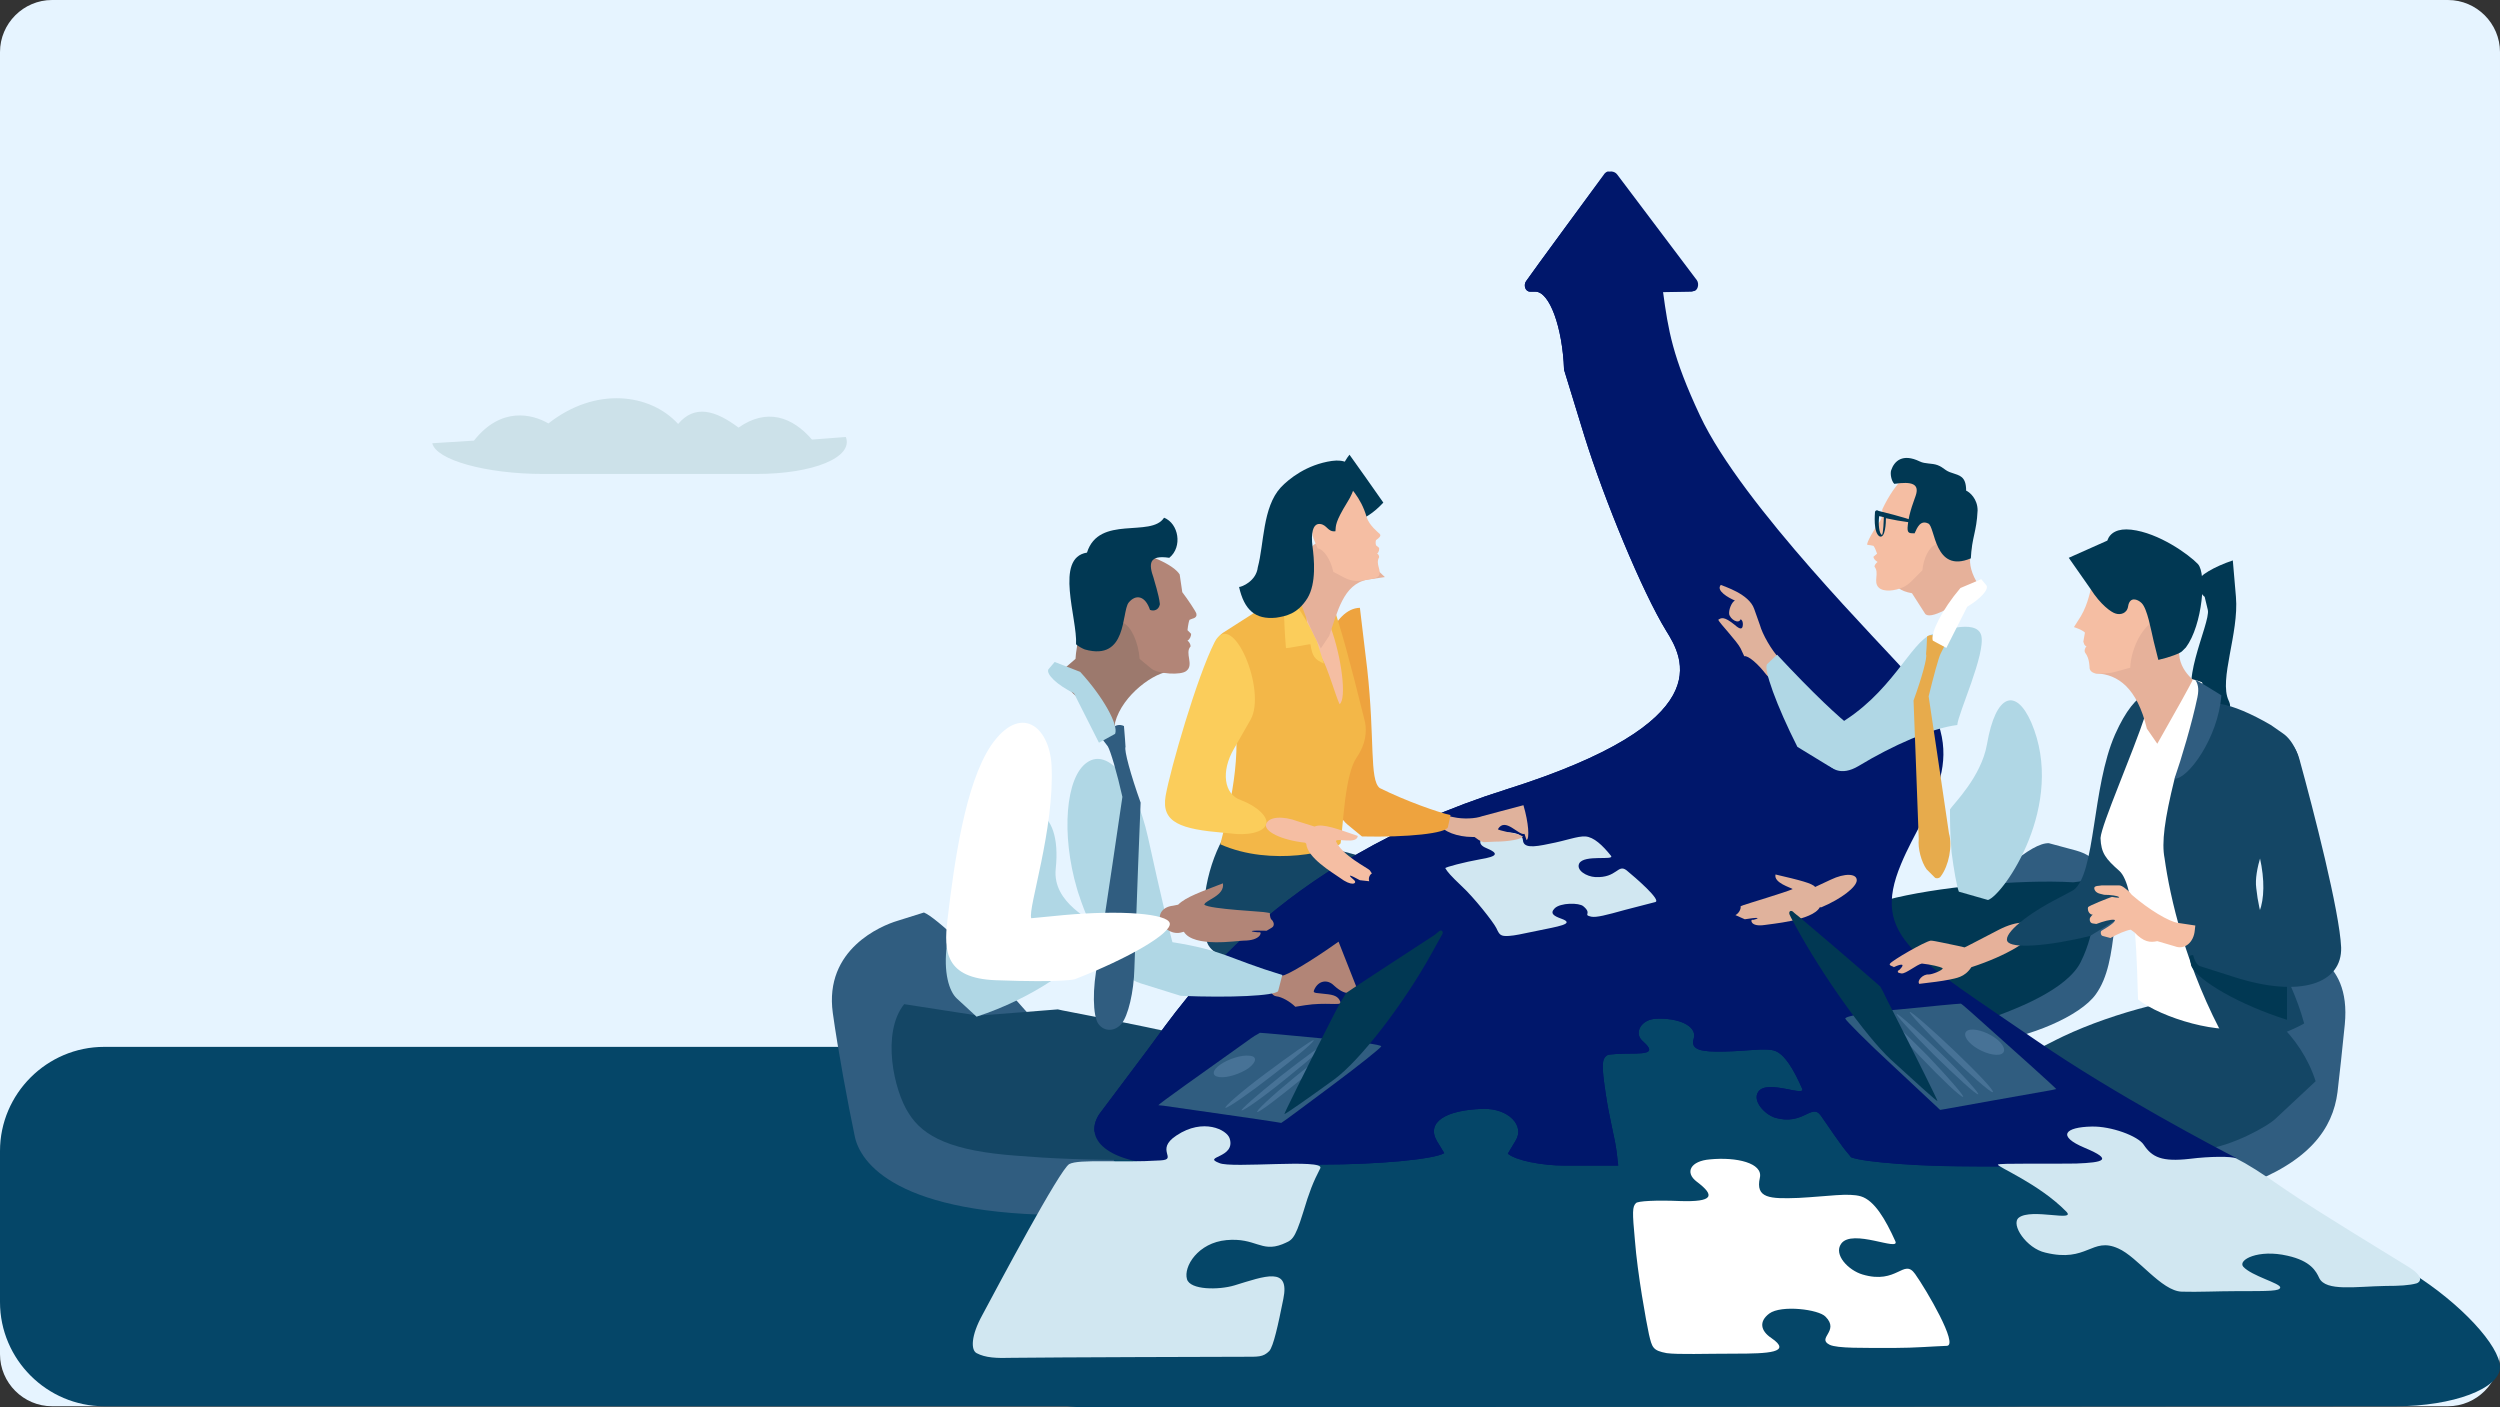 <?xml version="1.0" encoding="utf-8"?>
<!-- Generator: Adobe Illustrator 23.1.0, SVG Export Plug-In . SVG Version: 6.00 Build 0)  -->
<svg version="1.1" id="Layer_1" xmlns="http://www.w3.org/2000/svg" xmlns:xlink="http://www.w3.org/1999/xlink" x="0px" y="0px"
	 viewBox="0 0 480 270.2" style="enable-background:new 0 0 480 270.2;" xml:space="preserve">
<rect x="0" y="0" width="480" height="270.2" fill="#333333" stroke="none"/>
<style type="text/css">
	.st0{fill:#E6F4FF;}
	.st1{fill:#C0DADD;}
	.st2{fill:#BDD5D3;}
	.st3{clip-path:url(#SVGID_2_);fill:#CCE1E9;}
	.st4{clip-path:url(#SVGID_4_);fill:#054668;}
	.st5{fill:#054668;}
	.st6{fill:#305D80;}
	.st7{fill:#013853;}
	.st8{fill:#144665;}
	.st9{fill:#00176B;}
	.st10{clip-path:url(#SVGID_6_);fill:#00176B;}
	.st11{clip-path:url(#SVGID_8_);}
	.st12{clip-path:url(#SVGID_10_);}
	.st13{fill:#E0B29C;}
	.st14{fill:#B0D7E5;}
	.st15{clip-path:url(#SVGID_12_);}
	.st16{clip-path:url(#SVGID_14_);}
	.st17{fill:#E7AB4C;}
	.st18{clip-path:url(#SVGID_16_);}
	.st19{clip-path:url(#SVGID_18_);}
	.st20{fill:#E6B19A;}
	.st21{fill:#FFFFFF;}
	.st22{fill:#F5BEA3;}
	.st23{fill:#B28577;}
	.st24{clip-path:url(#SVGID_20_);}
	.st25{clip-path:url(#SVGID_22_);}
	.st26{fill:#9C796D;}
	.st27{fill:#477296;}
	.st28{fill:#D1E7F1;}
	.st29{fill:#EEA33E;}
	.st30{fill:#F3B748;}
	.st31{fill:#FBCD5B;}
</style>
<path class="st0" d="M480,260c0,5.5-4.5,10-10,10H10c-5.5,0-10-4.5-10-10V10C0,4.5,4.5,0,10,0h460c5.5,0,10,4.5,10,10V260z"/>
<path class="st1" d="M329.7,178.5c0-1.3-9-2.4-20-2.4h-0.4c-11,0-20,1.1-20,2.4c0,1.3,9,2.4,20,2.4h0.4
	C320.7,180.8,329.7,179.8,329.7,178.5"/>
<path class="st1" d="M322.2,186.9c0-1.3-7.4-2.4-16.4-2.4s-16.4,1.1-16.4,2.4c0,1.3,7.4,2.4,16.4,2.4
	C314.8,189.3,322.2,188.2,322.2,186.9"/>
<path class="st1" d="M323.2,203.6c0-1.3-7.7-2.4-17-2.4c-9.4,0-17,1.1-17,2.4c0,1.3,7.7,2.4,17,2.4
	C315.5,205.9,323.2,204.9,323.2,203.6"/>
<path class="st1" d="M324.1,212c0-1.3-7.8-2.4-17.4-2.4s-17.4,1.1-17.4,2.4c0,1.3,7.8,2.4,17.4,2.4S324.1,213.3,324.1,212"/>
<path class="st1" d="M326.3,220.5c0-1.3-8.4-2.4-18.6-2.4s-18.6,1.1-18.6,2.4c0,1.3,8.4,2.4,18.6,2.4S326.3,221.8,326.3,220.5"/>
<path class="st1" d="M329.9,237.2c0-1.3-9-2.4-20-2.4h-0.6c-11,0-20,1.1-20,2.4c0,1.3,9,2.4,20,2.4h0.6
	C320.9,239.5,329.9,238.5,329.9,237.2"/>
<path class="st2" d="M272.5,176.1c0,1.2-8.7,2.3-19.3,2.3c-10.6,0-19.3-1-19.3-2.3c0-1.2,8.7-2.3,19.3-2.3
	C263.8,173.8,272.5,174.8,272.5,176.1"/>
<g>
	<g>
		<defs>
			<path id="SVGID_1_" d="M20,0.2c-11,0-20,9-20,20v230c0,11,9,20,20,20h440c11,0,20-9,20-20v-230c0-11-9-20-20-20L20,0.2L20,0.2z"
				/>
		</defs>
		<clipPath id="SVGID_2_">
			<use xlink:href="#SVGID_1_"  style="overflow:visible;"/>
		</clipPath>
		<path class="st3" d="M162.4,83.9c1.5,3.9-6.2,7.1-17.2,7.1h-40.9c-11,0-20.6-2.7-21.3-5.9l8-0.5c5.2-6.6,11.2-5.1,14.3-3.3
			c9-7.1,19.5-5.8,24.9,0.1c3.2-3.8,7.2-2.6,11.6,0.7c5.4-3.8,10.3-2.1,14.1,2.3L162.4,83.9z"/>
	</g>
	<g>
		<defs>
			<path id="SVGID_3_" d="M20,0.2c-11,0-20,9-20,20v230c0,11,9,20,20,20h440c11,0,20-9,20-20v-230c0-11-9-20-20-20L20,0.2L20,0.2z"
				/>
		</defs>
		<clipPath id="SVGID_4_">
			<use xlink:href="#SVGID_3_"  style="overflow:visible;"/>
		</clipPath>
		<path class="st4" d="M406.7,250c0,11-9,20-20,20H20c-11,0-20-9-20-20v-29c0-11,9-20,20-20h366.7c11,0,20,9,20,20V250z"/>
	</g>
</g>
<path class="st5" d="M208.5,270.2c-11,0-13.1-5.8-4.8-12.9l70.3-59.8c8.4-7.1,24.2-11.9,35.1-10.7l56.1,6.4
	c10.9,1.2,27.5,7,36.8,12.9l61.1,38.3c9.3,5.8,16.9,14,16.9,18.1c0,4.1-9,7.5-20,7.5L208.5,270.2z"/>
<path class="st6" d="M398.6,163.3c1.4,0.4,8.6,2.5,7.4,14.5c-0.6,5.5-1.3,9.9-3.6,13.1c-3,4.2-12.7,8.3-21.1,9.3l-3.4-2.2
	c-6.8-3.6-7.4-13.3-1.4-21.5s13.6-14.8,16.9-14.6L398.6,163.3z"/>
<path class="st6" d="M439.7,181.7c1.5,0.4,11.8,1.7,10.5,15c-0.6,6.1-0.9,8.5-1.4,13c-0.9,7-5.4,13.4-18.1,18h-1.1
	c-4.3,1.5-6.5-6.2-4.8-17.1l1.5-9.8c1.7-10.9,5.1-20.2,7.6-20.6L439.7,181.7z"/>
<path class="st6" d="M172.3,176.8c-3,0.9-14.1,5.4-12.4,17.7c1,7.2,2.9,17.4,4.2,23.6c1,5.1,8,15.3,41.3,15.2l0.2-0.1
	c9.6-5.3,11.5-16.4,4.2-24.6L195,191.9c-7.3-8.2-15.2-15.7-17.6-16.7L172.3,176.8z"/>
<path class="st7" d="M361.5,200.9c0.1-1.5-7.2-26.6-4.6-27.1l5.3-1c9.4-2.5,25.5-4,35.9-3.4l3.8-0.5c0.6,3,0.7,9.6-2.4,15.8
	C394.4,195,361.5,200.9,361.5,200.9"/>
<path class="st8" d="M423.1,220.7c5.3-0.6,12.3-4.4,13.9-6l7.6-7.1c-2.7-8.6-10.7-16-17.7-16.4s-20.9,3.1-30.8,7.8
	c0,0-7.1,3.4-10.1,5.5c-3.2,2.3-2.1,9.6-1.6,14.7C384.5,219.1,412,220.7,423.1,220.7"/>
<path class="st8" d="M235.4,160c-3.5,5.6-5.3,14.3-3.7,20.7c1.6,6.9,31.3,7,35.2,7c1.1,0.2,11.1-17.4,6.9-18.2l-3.8-1.9
	c-7.1-3.2-17.3-5.8-22.7-5.7L235.4,160z"/>
<path class="st8" d="M173.6,192.8c-4.4,5.5-2,16.6,0.9,21c2.8,4.5,8.3,7.2,20.7,8.1c6.2,0.5,13.3,0.9,26.7,0.8
	c1.9-1.4,13.7-15.3,14.7-21.4c-5.5-2.2-27.6-6.3-32.6-7.3l-0.9-0.2c-2.8,0.2-9.7,0.8-15.3,1.2L173.6,192.8z"/>
<path class="st9" d="M429.3,222.3c-3.2-1.6-23.5-12.3-38-22.3c-23.5-16.2-32.2-20-26.3-34.1c4.8-11.6,14.8-20.7,1.5-36.2
	c-4.7-5.5-32-32.6-40.1-49.9c-5.3-11.3-6.1-16.4-7.1-23.8c0.7,0,4.9-0.1,5.8-0.1s1.2-1.4,0.7-2.1c-0.5-0.7-14.8-19.6-15.3-20.3
	c-0.5-0.7-1.7-0.8-2.3-0.1C307.6,34,293.5,53.2,293,54c-0.5,0.7-0.2,2,0.8,2h1c2.7,0,5.2,6.8,5.5,15l3.9,12.7
	c3.8,12.2,11.1,29.9,15.7,37.4c3.3,5.3,10.5,17.5-30.8,30.5c-44.3,14-61.4,40-68.5,49.6L211,214c-3.3,5.3,2.9,9.6,13.9,9.6h28.7
	c11,0,21.7-1,23.7-2.2l-1.4-2.3c-2.1-3.6,1.6-6,8.9-6.2c4.8-0.1,8,3.2,6.2,6.1l-1.5,2.5c1.5,1.3,6.5,2.3,11,2.3s9.1,0,10.2,0
	l-0.3-2.6c-0.3-2.6-1.4-6.4-2.1-11.2c-0.8-5.4-0.8-6.7,0.3-7.4c0.3-0.2,2.7-0.3,4.3-0.3c3.8,0,4.9-0.3,2.4-2.5
	c-1.6-1.5-0.2-4.1,2.7-4.2c4.1-0.2,7.9,1.3,7.2,3.8c-0.7,2.2,1.4,2.6,5.9,2.5s7.6-0.7,9.5-0.2c2.1,0.6,3.9,3.9,5.4,7.3
	c0.8,1.7-6.7-1.8-8.4,0.6c-1.2,1.7,1.1,4.3,3.2,5c5.4,1.6,7-2.9,8.8-0.4c1.3,1.8,3.8,5.7,5.5,7.6l0.3,0.4c2.6,1,13.7,1.8,24.7,1.8
	h28.2c11,0,20.4-0.7,20.8-1.5L429.3,222.3z"/>
<g>
	<g>
		<defs>
			<path id="SVGID_5_" d="M308.1,33.3C307.6,34,293.5,53.2,293,54c-0.5,0.7-0.2,2,0.8,2h1c2.7,0,5.2,6.8,5.5,15l3.9,12.7
				c3.8,12.2,11.1,29.9,15.7,37.4c3.3,5.3,10.5,17.5-30.8,30.5c-44.3,14-61.4,40-68.5,49.6L211,214c-3.3,5.3,2.9,9.6,13.9,9.6h28.7
				c11,0,21.7-1,23.7-2.2l-1.4-2.3c-2.1-3.6,1.6-6,8.9-6.2c4.8-0.1,8,3.2,6.2,6.1l-1.5,2.5c1.5,1.3,6.5,2.3,11,2.3s9.1,0,10.2,0
				l-0.3-2.6c-0.3-2.6-1.4-6.4-2.1-11.2c-0.8-5.4-0.8-6.7,0.3-7.4c0.3-0.2,2.7-0.3,4.3-0.3c3.8,0,4.9-0.3,2.4-2.5
				c-1.6-1.5-0.2-4.1,2.7-4.2c4.1-0.2,7.9,1.3,7.2,3.8c-0.7,2.2,1.4,2.6,5.9,2.5s7.6-0.7,9.5-0.2c2.1,0.6,3.9,3.9,5.4,7.3
				c0.4,0.8-1.1,0.5-2.9,0.1c-2.1-0.4-4.6-0.8-5.5,0.5c-1.2,1.7,1.1,4.3,3.2,5c2.5,0.7,4.2,0.2,5.5-0.4c1.5-0.7,2.4-1.3,3.3,0
				c1.3,1.8,3.8,5.7,5.5,7.6l0.3,0.4c2.6,1,13.7,1.8,24.7,1.8h28.2c11,0,20.4-0.7,20.8-1.5l-0.2-0.1c-3.2-1.6-23.5-12.3-38-22.3
				c-23.5-16.2-32.2-20-26.3-34.1c4.8-11.6,14.8-20.7,1.5-36.2c-4.7-5.5-32-32.6-40.1-49.9c-5.3-11.3-6.1-16.4-7.1-23.8
				c0.7,0,4.9-0.1,5.8-0.1s1.2-1.4,0.7-2.1c-0.5-0.7-14.8-19.6-15.3-20.3c-0.3-0.4-0.7-0.6-1.2-0.6C308.8,32.8,308.4,33,308.1,33.3"
				/>
		</defs>
		<clipPath id="SVGID_6_">
			<use xlink:href="#SVGID_5_"  style="overflow:visible;"/>
		</clipPath>
		<path class="st10" d="M225,223.9c-11,0-20-9-20-20V52.5c0-11,9-20,20-20h184.5c11,0,20,9,20,20v151.3c0,11-9,20-20,20L225,223.9
			L225,223.9z"/>
	</g>
</g>
<g>
	<g>
		<defs>
			<path id="SVGID_7_" d="M308.1,33.3C307.6,34,293.5,53.2,293,54c-0.5,0.7-0.2,2,0.8,2h1c2.7,0,5.2,6.8,5.5,15l3.9,12.7
				c3.8,12.2,11.1,29.9,15.7,37.4c3.3,5.3,10.5,17.5-30.8,30.5c-44.3,14-61.4,40-68.5,49.6L211,214c-0.8,1.3-1.1,2.5-0.8,3.7
				c2.3,2.5,5.3,4.4,8.6,5.4c1.8,0.3,3.9,0.5,6.2,0.5h28.7c11,0,21.7-1,23.7-2.2l-1.4-2.3c-2.1-3.6,1.6-6,8.9-6.2
				c4.8-0.1,8,3.2,6.2,6.1l-1.5,2.5c1.5,1.3,6.5,2.3,11,2.3s9.1,0,10.2,0l-0.3-2.6c-0.3-2.6-1.4-6.4-2.1-11.2
				c-0.8-5.4-0.8-6.7,0.3-7.4c0.3-0.2,2.7-0.3,4.3-0.3c3.8,0,4.9-0.3,2.4-2.5c-1.6-1.5-0.2-4.1,2.7-4.2c4.1-0.2,7.9,1.3,7.2,3.8
				c-0.7,2.2,1.4,2.6,5.9,2.5s7.6-0.7,9.5-0.2c2.1,0.6,3.9,3.9,5.4,7.3c0.4,0.8-1.1,0.5-2.9,0.1c-2.1-0.4-4.6-0.8-5.5,0.5
				c-1.2,1.7,1.1,4.3,3.2,5c2.5,0.7,4.2,0.2,5.5-0.4c1.5-0.7,2.4-1.3,3.3,0c1.3,1.8,3.8,5.7,5.5,7.6l0.3,0.4
				c2.6,1,13.7,1.8,24.7,1.8h28.2c0.4,0,0.7,0,1.1,0c5-0.1,9.5-2,13-5.1c-7.9-4.3-21.2-11.8-31.5-18.9c-23.5-16.2-32.2-20-26.3-34.1
				c4.8-11.6,14.8-20.7,1.5-36.2c-4.7-5.5-32-32.6-40.1-49.9C320.8,68.5,320,63.4,319,56c0.7,0,4.9-0.1,5.8-0.1s1.2-1.4,0.7-2.1
				c-0.5-0.7-14.8-19.6-15.3-20.3c-0.3-0.4-0.7-0.6-1.2-0.6C308.8,32.8,308.4,33,308.1,33.3"/>
		</defs>
		<clipPath id="SVGID_8_">
			<use xlink:href="#SVGID_7_"  style="overflow:visible;"/>
		</clipPath>
		<g class="st11">
			<g>
				<defs>
					<rect id="SVGID_9_" x="205" y="32.3" width="225" height="191.6"/>
				</defs>
				<clipPath id="SVGID_10_">
					<use xlink:href="#SVGID_9_"  style="overflow:visible;"/>
				</clipPath>
				<g transform="matrix(1 0 0 1 0 0)" class="st12">
				</g>
			</g>
		</g>
	</g>
</g>
<path class="st13" d="M343.4,131.4c0.7-1-0.1-3.2-1.7-4.9s-3.3-4.7-3.8-6.5l-1.1-3.1c-1-2.9-5.8-4.3-6.4-4.6c-1,1.1,1.5,2.5,2.7,3
	c-0.6,0.3-1.2,1.7-1.1,2.6c0.2,1,1.8,2,2.2,1c0.4,0.2,0.5,0.8,0.4,1.3c-0.1,0.6-0.5,0.7-1.5-0.2c-2.1-1.7-2.6-1.4-3.2-1
	c0.3,0.7,3.6,4.1,4.3,5.5l0.7,1.5c0.7-0.2,2.6,1.4,4.2,3.5C340.8,131.5,342.7,132.4,343.4,131.4"/>
<path class="st14" d="M341.2,125.7c6.9,7.4,11.9,12.1,14.7,14.2c2.7,2.2,1,10.7-4.9,7.1l-5.9-3.6c-4-7.9-6.6-15.1-5.8-15.9
	L341.2,125.7z"/>
<path class="st14" d="M380.4,122c-0.9-3.4-8.5-0.6-9.5-0.2c-4,1.3-7.7,11.6-18.5,17.6c-4.6,2.5-2.2,11.6,4.4,7.7
	c6.6-4,14.1-7.3,19-7.9C375.9,137.1,381.3,125.5,380.4,122"/>
<g>
	<g>
		<defs>
			<path id="SVGID_11_" d="M369,122.2c0.6,1.4,1.2,3.1,1.2,3.2c-1.6,3.7-3.3,10.9-1.9,15.4c1.5,5.2,4.3,15.5,6.6,22.2
				c-0.1,2.1,0.2,4.3,0.4,6.2c2.1,2.7,7.6,4.2,12.8,4.8c0.4,0.1,0.9,0.1,1.4,0.1c6.3-1.7,11.4-7.2,13.1-14.2
				c-0.5-9.7-1.6-20.7-5.2-28.3l-6.9-14.6c-5.6-2.3-10.1-4.5-10.1-5c0-0.1,0-0.2,0-0.3C375.4,113.4,371.3,117.2,369,122.2"/>
		</defs>
		<clipPath id="SVGID_12_">
			<use xlink:href="#SVGID_11_"  style="overflow:visible;"/>
		</clipPath>
		<g class="st15">
			<g>
				<defs>
					<rect id="SVGID_13_" x="366.7" y="111" width="36.8" height="64"/>
				</defs>
				<clipPath id="SVGID_14_">
					<use xlink:href="#SVGID_13_"  style="overflow:visible;"/>
				</clipPath>
				<g class="st16">
				</g>
			</g>
		</g>
	</g>
</g>
<path class="st14" d="M381.7,172.8l-5.6-1.6c-0.4-1-1-4.4-1.4-7.6c-0.3-3.7-0.3-5.9-0.3-8.2c0.6-1,6-6.2,7.1-12.5
	c1.7-9.9,5.6-10.8,8.5-4.2C396.8,154.5,384.7,171.8,381.7,172.8"/>
<path class="st17" d="M371.5,122.3c-0.2-0.4-0.9-0.5-1.5-0.1l-0.1,2.1l-0.1,1.3c0.3,0.5-0.8,4.5-2.4,8.9l0.4,10.5l0.6,16.1
	c-0.2,1.8,0.5,4.4,1.5,5.8l1.6,1.6c0.2,0.2,0.8,0.2,1.1-0.2c1.6-2.1,2.3-5.9,1.6-8.3l-2.3-15.6l-1.6-10.7c0.9-3.7,1.9-7.4,2.3-8.2
	l0.8-1.6L371.5,122.3z"/>
<path class="st13" d="M356.5,169c0-1.3-2.3-1.4-5-0.1l-3,1.4c-0.5-0.7-2.9-1.3-7.6-2.4c-0.4,1.6,2.9,2.5,3.3,2.8
	c-1.3,0.6-9,2.9-9.5,3.1l-0.5,0.2c0.1,0.6-0.4,1.4-1,1.7l0.9,0.4l0.9,0.4c2.4-0.4,3.2-0.3,1.7,0.1h-0.3c-0.3,0-0.3,1.4,2.4,1
	c1-0.2,9.2-0.8,10.6-3.4h0.3C353.5,172.6,356.5,170.3,356.5,169"/>
<g>
	<g>
		<defs>
			<path id="SVGID_15_" d="M377.8,134.5c-2.4,8.8-3.7,15.1-5.6,20c-1.5,4.9-5,6.6-5,6.6c-5,2.4-9.3,4.8-12.3,6.8
				c1.3,1.3,2.7,2.5,4.3,3.4c3.3-0.7,7.4-1.8,11.7-3.1c0,0,4.3-1.3,7.7-5.9c1.2-1.4,10.2-11.9,11.8-24.3c0.3-2.5,0.3-4.7,0-6.5
				c-1.1-2.4-2.7-4.5-4.6-6.2c-0.2,0-0.3,0-0.5,0C382.5,125.3,379.5,128.2,377.8,134.5"/>
		</defs>
		<clipPath id="SVGID_16_">
			<use xlink:href="#SVGID_15_"  style="overflow:visible;"/>
		</clipPath>
		<g class="st18">
			<g>
				<defs>
					<rect id="SVGID_17_" x="349.1" y="120.1" width="43.4" height="54.3"/>
				</defs>
				<clipPath id="SVGID_18_">
					<use xlink:href="#SVGID_17_"  style="overflow:visible;"/>
				</clipPath>
				<g class="st19">
				</g>
			</g>
		</g>
	</g>
</g>
<path class="st20" d="M390.5,178.5c-0.2-1.8-3.2-1.8-6.7,0s-6.5,3.4-6.6,3.4l-1.3-0.3c-1.6-0.3-4.5-1-5.2-1
	c-1.2,0.2-7.4,3.8-7.8,4.4c-0.3,0.3,0.3,0.5,0.6,0.6l0.1,0.1c1.7-0.8,2.2-0.6,1.1,0.5l-0.3,0.2c-0.1,0.4,0.2,0.4,0.7,0.5
	c0.8,0.1,2.9-1.7,3.9-1.9c1.8,0.2,3.5,0.6,4,0.9c0,0.4-2,1.2-2.7,1.2c-1.1-0.1-2.3,1.2-1.8,1.8c2.5-0.3,4.2-0.5,5.7-0.8
	c1.3-0.3,3-0.4,4.3-2.4C385.3,183.5,390.6,180.3,390.5,178.5"/>
<path class="st7" d="M422,111.6c0.1-1,3.1-2.8,6.7-4l0.6,7c0.6,7-3.3,15.9-1.4,19.9c0.9,1.9-0.3,2.7-5.3,0.6
	c-5.1-2.1,1.9-15.5,1.3-18l-0.6-2.5C422.5,114,421.9,112.6,422,111.6"/>
<path class="st8" d="M406.1,141c-4.5,10.2-3.7,26.8-8,29.9l-2.8,1.5c-6.1,3.1-10.6,6.8-9.9,8.3s7.8,1,15.9-1l5.2-3.2
	c2.5-1.5,3.3-8.7,8.3-19.8C422.9,138.8,414.3,122.6,406.1,141"/>
<path class="st21" d="M423,131.9c2.3,9,14.1,63.3,9.1,65.1c-5.4,2-17.2-1.6-21.6-5.1c-0.2-5.7-0.3-21.8-3.6-24.7
	c-2.6-2.3-3.5-3.4-3.6-6.3c0.2-2.7,6.1-16,8.7-23.9l2.6-7.9c3.3,0.5,7,1.4,8.2,1.9L423,131.9z"/>
<path class="st8" d="M441.5,147.5c0.3-1.8-1.1-5.3-3.2-6.7l-2.3-1.6c-7.7-4.5-13.4-5.5-12.7-2.1l-5.8,12.5
	c-1.9,7.7-2.5,12.2-1.9,15.2c1,7.2,4,21.1,12,35.5c4.6,0,10-1.1,14.8-3.8c-2.8-10.3-8.1-15.4-9.2-26
	C432.3,163.8,441.3,148.7,441.5,147.5"/>
<path class="st20" d="M402.6,129.3c4,0.2,7.7,2.7,9.6,10.6l2,2.9c3.4-6,6.5-11.5,6.8-12.3l-0.5-0.5c-0.7-0.7-2-2.3-2.1-4.4l-0.1-3
	c-2.7-9-9.4-8.5-14.8,1.1C403.6,123.6,400.4,129.2,402.6,129.3"/>
<path class="st22" d="M405,107.9c2.8,2.6,5.2,5.5,5.3,6.5l0.8,1l3,3.5c-2.6,1.1-4.9,5.3-5.1,9.3l-2.9,0.8c-1.4,0.4-3.2,0.3-3.7,0.3
	c-0.3,0-1.1-0.3-1.2-1c0-0.1,0-1.9-0.8-2.9c-0.3-0.4-0.1-1,0.2-1.3c-0.5-0.2-0.5-0.7-0.6-0.9l0.3-1.7c0-0.2-0.9-0.7-2.1-1.1l0.7-1.1
	C402.5,114.1,400.5,110,405,107.9"/>
<path class="st6" d="M421.9,133.9c0.4-1.9,0-2.7-0.4-3.4c1.3,0.7,3.4,2,5,3c-0.6,8.2-6.5,16.2-9,16
	C418.8,145.8,420.9,138.7,421.9,133.9"/>
<path class="st7" d="M439.1,195.8c-8.9-2.8-17.2-7.5-18.4-10.4l-0.3-1.7c-0.3-1.7,18.7,3.6,18.7,5.4L439.1,195.8L439.1,195.8z"/>
<path class="st7" d="M397.2,107.1c4-1.8,7.4-3.3,7.4-3.3l0,0c0.5-1.5,2-2.4,4.6-2.1c5.3,0.6,11.1,4.8,12.8,6.6
	c1.7,1.8,0.9,11.7-2.3,16L419,125c-0.3,0.4-2.4,1.2-4.6,1.7l-0.9-3.6c-0.5-2.1-1.2-6.2-2.3-7.3c-0.8-0.8-2.3-1.3-2.6,0.6
	c-0.2,1.4-1.5,1.7-2.4,1.4c-0.8-0.2-2.9-1.7-4.8-4.7L397.2,107.1z"/>
<path class="st8" d="M420.9,181.2c0.1-2.1,4-3.4,8.6-3s6.4-6.4,4-15.1l-2.9-8.1c-2.9-8,8.2-19,10.9-9.2c2.7,9.8,7.7,29.2,8,36.1
	c0.2,6.9-7.7,9.8-20.5,5.7l-6.6-2.1C421.5,185.2,420.8,183.3,420.9,181.2"/>
<path class="st22" d="M408.8,171.2c-0.5-0.4-1.3-1.2-1.9-1.2c-0.4,0-3,0-3.4,0c-0.3,0.1-1.4,0-1.4,0.5c0,0.4,0.3,0.9,1.1,1.1
	l0.8,0.2c1.3,0,2.5,0.2,2.8,0.4s-0.3,0.2-1.3,0l-0.3,0.1c-0.3,0.1-4.2,1.6-4.3,1.9c-0.1,0.3,0,1,0.5,1.3c0.1,0.1,0.3,0.1,0.4,0.1
	c-0.2,0.2-0.3,0.3-0.5,0.6c-0.1,0.1-0.2,1,0.5,1.1l0.7,0.1c1.3-0.5,2.8-0.9,3.4-0.8c0.6,0.1-0.5,1-2.4,2.1l-0.1,0.1
	c-0.1,0.1-0.1,0.8,0.3,0.9l1.5,0.4c1.4-0.8,3.1-1.5,3.9-1.6l0.7,0.5c1.8,1.9,3,2,4.4,1.7l3.4,1c1.8,0.7,3.6-0.7,3.8-3.1l0.1-0.9
	l-3.3-0.5c-1.7-0.2-5.7-2.6-8.9-5.4L408.8,171.2z"/>
<path class="st23" d="M244.1,189c0.4-1.1,1.4-1.8,2.1-1.7c0.7,0.1,5.6-2.8,10.8-6.5l4.1,10.4c-0.7,0.6-1.5,0.4-2-0.7
	c-0.5,0.4-1.7-0.1-3-1.3c-1.2-1.2-3-1-3.8,0.9c-0.3,0.7,0.5,0.5,2.7,0.8c1.6,0.2,2.1,0.7,2.4,1.6c0.1,0.6-3-0.1-6.8,0.5l-1.9,0.3
	c-1-1-2.6-1.9-3.6-2S243.7,190,244.1,189"/>
<path class="st14" d="M208.7,146.4c4.1-2.9,9.3,3.6,11.7,14.3c0,0,3,13.8,4.7,20.2c10,1.6,10.6,3.1,21.1,6.3l-0.8,3.1
	c-0.7,0.9-9.1,1.3-18.7,0.9l-7.7-2.4c-7.7-2.4-12.2-18.1-12.2-18.1C203.7,160.2,204.6,149.2,208.7,146.4"/>
<g>
	<g>
		<defs>
			<path id="SVGID_19_" d="M202.6,128.1c0,0.6-5.6,2.9-12.5,5.2L179.7,153c-5.1,9.6-7,24-8,36.3c2.1,6.6,7.6,11.7,14.4,13.3
				c1.2-0.1,2.2-0.2,2.9-0.3c4.3-0.8,12.5-4.9,15.1-8c3-5.1,8.5-23,11.2-30.8c1.9-5.4,2.9-17.8,1.2-22.4c0-0.1,0.2-0.6,0.5-1.3
				c-2.3-6.2-7.6-10.9-14.1-12.4C202.7,127.6,202.6,127.8,202.6,128.1"/>
		</defs>
		<clipPath id="SVGID_20_">
			<use xlink:href="#SVGID_19_"  style="overflow:visible;"/>
		</clipPath>
		<g class="st24">
			<g>
				<defs>
					<rect id="SVGID_21_" x="170.6" y="126.9" width="48.3" height="76.4"/>
				</defs>
				<clipPath id="SVGID_22_">
					<use xlink:href="#SVGID_21_"  style="overflow:visible;"/>
				</clipPath>
				<g class="st25">
				</g>
			</g>
		</g>
	</g>
</g>
<path class="st14" d="M183.7,191.7l3.8,3.5c10.5-3.4,20.7-10.2,22.7-15.2l0.4-2.1c-0.7-1.3-8.6-4.4-7.9-11.1c1.3-12.3-6.2-14-11.2-7
	C179,177.2,180.8,189,183.7,191.7"/>
<path class="st6" d="M213.6,139.9c0.4-0.7,1.4-0.9,2.2-0.5l0.2,2.5l0.1,1.5c-0.3,0.6,1,5.4,2.9,10.7l-0.5,12.6l-0.7,19.3
	c-0.1,4.4-1.2,9.1-2.5,10.6s-3.3,1.5-4.4,0c-1.1-1.5-1.2-6.9-0.1-12l2.8-18.7l1.9-12.9c-1-4.5-2.3-8.9-2.8-9.7l-1.3-1.7L213.6,139.9
	z"/>
<path class="st23" d="M222.9,177c-0.7-1.5,0.4-2.9,2.3-3.1l1-0.2c1.5-1.5,4.5-2.5,8.6-4.1c0.4,2.4-3.4,3.2-3.6,4.1
	c1.2,0.9,11.5,1.3,12,1.5l0.6,0.1c0,0.7,0.2,1.3,0.4,1.3l0.2,0.3c0.2,0.3,0.3,0.9-0.2,1.2l-1,0.6c-3-0.1-3.8,0.1-1.7,0.3h0.4
	c0.4,0,0.1,1.6-3.1,1.6c-1.2,0-9.6,1.4-11.5-1.7l-0.4,0.1C225.3,179.5,223.5,178.5,222.9,177"/>
<path class="st21" d="M224.6,177.3c-0.3-1.9-9.4-2.6-20.4-1.6c0,0-4,0.4-6.2,0.6c-0.7-1.8,4.5-17.1,3.9-29.3c-0.4-7.6-6-12-11.6-3.9
	c-5,7.4-7.1,22.6-8.4,33.6c-0.7,6-0.4,11.1,9.2,11.5c13.4,0.5,15.3-0.2,15.3-0.2C216.7,184,224.9,179.2,224.6,177.3"/>
<path class="st26" d="M224.9,128.9c-3.1,0-9.4,4.5-10.8,9.8c0,3.2-2.1,1.1-1.7-0.6c-4.1-2.4-8.8-7.2-9.6-8.4l3.7-3.2
	c0-1.8,2-12,4.4-22.7C211,103.8,212.2,98.1,224.9,128.9"/>
<path class="st23" d="M218.8,126.5c-0.2-3.2-1.7-6.4-3.2-6.9l0.7-3.3c0.4-1.8,1.1-1.8,0.4-6.7l-0.6-4c4.6,0.7,9.3,2.9,10.4,4.7
	l0.5,3.4c1,1.3,2.6,3.7,2.7,4.1c0.1,0.4,0,0.8-0.8,1l-0.5,0.2c-0.1,0.1-0.3,1-0.4,2l0.7,0.7c0,0.4-0.2,1-0.7,1.3
	c0.3,0.2,0.6,0.7,0.6,1.1c-1.2,1.3,0.7,3.5-0.8,4.7c-1,0.9-5.4,0.6-6.7-0.4L218.8,126.5z"/>
<path class="st7" d="M208.7,106.1c2.3-7.3,12.3-2.8,14.8-6.7c2.8,1.1,3.6,5.6,1,7.7c-3.9-0.6-4,1.1-3,3.9c0.1,0.5,1,3.1,1.2,5
	c-0.2,1.1-1.1,1.4-1.9,1.1c-0.9-2.7-2.7-3.1-4.1-1.4c-1.4,1.8-0.2,11.3-8.4,9c-0.3-0.1-1.3-0.6-1.7-1
	C206.9,118.8,202.4,107.1,208.7,106.1"/>
<path class="st14" d="M207.4,129c4.4,4.8,7.4,10.2,6.7,11.9l-3.1,1.7l-4.8-9.5c-3.3-1.6-5.4-3.7-4.9-4.6l1.2-1.4L207.4,129z"/>
<path class="st20" d="M380,112.5c-1.6-2.4-1.9-4.3-1.7-5.6l0.3-2.1c-2.9-1.8-7.1-2.5-9.3-1.5l-0.6,2.7c-0.5,2.5-2.3,4.5-3.3,5.1
	l-1,0.6c-0.8,0.8,0.4,1.8,2.7,2.2l2.5,3.9C370.4,119.1,375.1,116.7,380,112.5"/>
<path class="st22" d="M369.1,109.5c0.2-2.3,1.3-4.5,2.5-4.9l0.3-1.3c0.3-1.3,0.5-2.4-1.1-2.9l-3.1-0.8c2-4.4,2.7-8.1,1.5-8.3
	c-1.1-0.2-2.9,0.1-3.8,0.7c-1,0.6-2.8,3.2-4,5.8v1.3L361,100c-1.5,2.1-2.6,4.2-2.5,4.6l0.7,0.1l0.5,0.1c0.2,0.2,0.5,0.9,0.7,1.5
	l-0.7,0.6c0,0.3,0.3,0.7,0.8,1c-0.3,0.2-0.6,0.6-0.6,0.9c1,1.2-0.3,2.9,0.8,4c0.9,0.9,3.1,0.7,4.8-0.1c0.4-0.2,1.1-0.6,2.1-1.7
	L369.1,109.5z"/>
<path class="st7" d="M377.5,94.2c0-2.8-1.3-2.9-2.7-3.4c-1.4-0.4-1.5-1-2.8-1.5c-1.1-0.4-2.4-0.2-3.4-0.7c-3.3-1.6-4.9-0.1-5.5,1.7
	c-0.2,0.6,0,2,0.6,2.6c3.4-0.5,4.9,0,4.1,2.3c-0.1,0.4-1.3,3.2-1.5,5.6c-0.2,1.6,0.2,1.6,1.3,1.6c0.5-1.1,1.1-2.6,2.6-1.9
	c1.4,0.5,1.1,9.7,8.2,6.7c0.2-4.1,1.1-5,1.3-9.2C379.7,95.8,378.2,94.5,377.5,94.2"/>
<path class="st7" d="M360.8,99.1c-0.2,1.6,0,3.3,0.5,3.6c0.1,0.1,0.3-0.4,0.4-3.4L360.8,99.1z M360,98.3c0-0.2,0.3-0.4,0.5-0.3
	l0.2,0.1c4.1,1,7.4,2,7.3,2.2c0,0.2-2.7-0.1-5.9-0.8c0,0.8-0.1,3.9-1.2,3.5C359.6,102.3,360,98.5,360,98.3"/>
<path class="st21" d="M376.4,112.9c-3.5,4.1-5.8,8.7-5.3,10.1l2.6,1.4l4-7.9c2.5-1.5,4.2-3.3,3.7-4.1l-1-1.2L376.4,112.9z"/>
<path class="st6" d="M363.2,204.4c4.8,4.5,9,8.4,9.3,8.7l1.2-0.2c1-0.2,16.2-2.9,20.2-3.6l0.9-0.2c-0.3-0.4-7.3-6.7-15.5-14
	c0,0-2-1.8-2.4-2.1l-0.4-0.3c-0.5,0-5.8,0.5-11.7,1.1c-6,0.5-10.7,1.3-10.5,1.8C354.4,195.9,358.4,200,363.2,204.4"/>
<path class="st27" d="M378.3,197.7c1.4-0.2,3.8,0.7,5.3,2s1.6,2.6,0.2,2.8s-3.8-0.7-5.3-2S376.9,197.9,378.3,197.7"/>
<path class="st27" d="M366.7,194.3c0.4,0,4.3,3.4,8.7,7.6c4.4,4.2,7.7,7.7,7.2,7.8c-0.4,0.1-4.3-3.3-8.7-7.6
	C369.6,197.8,366.3,194.3,366.7,194.3"/>
<path class="st27" d="M364.2,194.7c0.4,0,4.2,3.4,8.5,7.6c4.3,4.2,7.5,7.8,7.1,7.8c-0.4,0.1-4.2-3.4-8.5-7.6
	C367,198.2,363.8,194.7,364.2,194.7"/>
<path class="st27" d="M361.9,195c0.4,0,4,3.5,8.2,7.7c4.1,4.3,7.2,7.9,6.8,7.9c-0.4,0.1-4.1-3.4-8.2-7.7
	C364.6,198.6,361.5,195,361.9,195"/>
<path class="st7" d="M363.1,193.5c5,9.8,9,17.9,8.9,17.9c-0.1,0.1-4.2-3.6-9-8c-4.8-4.5-13.1-16.1-18.3-25.7c0,0-0.9-1.6-1.1-2.1
	s0.1-0.9,0.6-0.6c0.4,0.4,1.2,1,1.2,1c8.4,7.1,15.4,13.2,15.6,13.4l0.5,0.9C361.9,191.2,363.1,193.5,363.1,193.5"/>
<path class="st28" d="M304.4,160.6c1.6,0.1,3.3,1.7,4.9,3.7c0.8,1-5.2-0.3-6.1,1.5c-0.6,1.3,1.4,2.5,3.1,2.6c4.2,0.2,4.3-2.6,6-1.3
	c1.7,1.4,6.8,5.8,5.5,6.1c-1.6,0.4-3.8,1-5.8,1.5c-3.6,1-5.5,1.5-6.5,1.3c-1.7-0.4,0.3-0.5-1.5-2c-0.8-0.7-4.4-0.7-5.5,0.4
	c-1,1-0.1,1.5,1.3,2c2.8,1-0.8,1.5-4.6,2.3c-3.4,0.7-4.2,0.9-5.5,1c-1.6,0.1-1.8-0.2-2.4-1.5c-0.6-1.2-4.3-5.9-6.7-8.1
	c-2-1.9-2.7-2.7-3.1-3.4c-0.1-0.2,3.8-1.2,6.6-1.7c3.7-0.6,3.6-1.2,1.2-2.2c-1.7-0.7-1.4-2,0.8-2.6c3-0.7,6.2-0.5,6.3,1.1
	c0.1,1.5,1.9,1.4,5.1,0.7C300.7,161.4,302.9,160.5,304.4,160.6"/>
<path class="st6" d="M255.9,208.3c-5.1,3.8-9.5,7.1-9.9,7.3l-1.2-0.2c-1.1-0.2-17.2-2.5-21.4-3.1l-1-0.1c0.3-0.4,7.9-5.8,16.9-12.2
	c0,0,1.6-1.2,2.1-1.4l0.5-0.3c0.5,0,6,0.5,12.2,1.1c6.2,0.5,11.2,1.2,11.1,1.5C265.1,201.2,261,204.5,255.9,208.3"/>
<path class="st27" d="M239.9,202.7c-1.5-0.2-4,0.6-5.6,1.7c-1.6,1.1-1.7,2.2-0.2,2.4s4-0.6,5.6-1.7
	C241.3,203.9,241.4,202.8,239.9,202.7"/>
<path class="st27" d="M252.2,199.7c-0.4,0-4.5,2.9-9.2,6.4s-8.1,6.5-7.7,6.6c0.4,0.1,4.6-2.8,9.2-6.4
	C249.2,202.7,252.6,199.8,252.2,199.7"/>
<path class="st27" d="M254.9,200.1c-0.4,0-4.4,2.9-9,6.5c-4.5,3.6-7.9,6.6-7.5,6.6c0.4,0.1,4.5-2.8,9-6.5
	C251.9,203.1,255.2,200.1,254.9,200.1"/>
<path class="st27" d="M257.3,200.3c-0.4,0-4.3,2.9-8.7,6.5s-7.6,6.6-7.2,6.7s4.3-2.9,8.7-6.5C254.5,203.4,257.7,200.3,257.3,200.3"
	/>
<path class="st7" d="M255.5,196c-5,9.8-9,17.9-8.9,17.9c0.1,0.1,4.4-2.9,9.5-6.6c5.1-3.7,13.5-14.7,18.8-24.3c0,0,1.7-3.1,2-3.6
	s-0.1-1-0.6-0.6s-0.7,0.6-0.7,0.6c-9.2,6-17,11.1-17.2,11.3l-0.5,0.9C257.3,192.4,255.5,196,255.5,196"/>
<path class="st13" d="M283.1,160.7h-0.4c-2.9,0-5.7-1.1-6.1-2.3c-0.4-1.3,0.7-2,2.5-1.5c1.8,0.4,4.2,0.3,5.5-0.2l3-0.8l4.9-1.3
	c1,3.4,1.2,6.4,0.6,6.7l-0.4-1.2c-1.1,0.4-3.7-3.3-5.1-0.9c-0.1,0.2,3.5,0.9,3.9,1l0.9,0.4c-0.2,0.5-2.6,1-5.4,1l-2.1,0.1
	C284,161.5,283.6,161,283.1,160.7"/>
<path class="st29" d="M262.5,128.4c1.5,13.5,0.4,21.3,2.4,22.9c5,2.5,11.3,4.7,13.6,5.2l-0.5,2.3c-0.3,1.2-7.7,2-16.5,1.8l-2.8-2.3
	c-5-4.2-5.8-21.4-5.8-21.4c-0.5-11,3.2-20.1,8.2-20.2L262.5,128.4z"/>
<path class="st30" d="M234.8,121.5c-2.2,1.4-1.3,5.4,1.3,11.8c2.9,9.4,0.4,20.2-1.8,28.8c9.8,4.4,22.2,1.3,23.1-0.2
	c0.5-3.6,0.8-13.2,3.1-16.5c1.8-2.6,1.9-5,1.6-6.7c-0.7-2.7-3-12.4-5.2-19.5l-2.2-7.1c-3.5,0.6-9.8,3-13.8,5.5L234.8,121.5z"/>
<path class="st22" d="M255.5,120.5c2.1,5.7,3.1,13.7,1.7,14.7c-0.7-1.4-2.4-7.3-3.3-8.6l-2.3-4.8c-1.9-4.8,0-6,4.2-2.7L255.5,120.5z
	"/>
<path class="st31" d="M252.8,123c-2.6-5.5-5.5-9.4-6.6-8.8c0.4,0.8,0.2,4.3,0.7,10.2c0,0.2,4.6-0.8,4.7-0.7c0.4,2.4,0.8,2.9,2.6,3.7
	L252.8,123z"/>
<path class="st31" d="M243.1,158.3c0.5-1.4-1.7-3.5-4.9-4.7c-3.2-1.1-3.8-5.5-1.3-9.8l3.2-5.6c3.2-5.6-3.5-21.6-6.9-14.9
	s-8.5,24.4-9.4,29.5c-0.9,5.2,3,6.4,11.2,7.1l1.1,0.1C239.5,160.5,242.6,159.8,243.1,158.3"/>
<path class="st22" d="M243.1,158.2c0.5-1.4,3.2-1.6,6.1-0.5l3.2,1c1.5-0.7,4.8,0.6,8.3,1.8c-0.2,1.7-4.1,0.3-4.2,1
	c1.1,2.7,6.2,5.2,6.5,5.6l0.4,0.6c-0.5,0.3-0.7,1-0.5,1.5l-0.9-0.1l-0.9-0.1c-2-1.1-2.5-1.2-1.2-0.1l0.2,0.2
	c0.4,0.5-0.5,1.2-2.9-0.6c-1.4-1-6.2-3.8-6.4-6.5l-0.2-0.2C246,161.3,242.6,159.6,243.1,158.2"/>
<path class="st20" d="M262.5,111.3c-4.6,0.9-5.7,6.2-7.3,10.8l-1.6,2.4c-3.3-6.1-5.1-11.7-4-12.3l0.7-2.4l0.7-2.4
	c0.5-5.7,7.2-4.2,14.9,3.4L262.5,111.3z"/>
<path class="st7" d="M256.9,98.2c-1.1-3.1-0.1-8,2.2-10.9l3.2,4.5l3.3,4.7C261.9,100.5,258,101.3,256.9,98.2"/>
<path class="st22" d="M263.1,111.2c-2,0.4-3.3,0.6-5-0.3l-2.1-1.1c-0.5-2.4-1.9-4.4-3-4.5l-0.6-1.4c-0.7-1.5-0.8-3.4,1.4-4.6
	l3.2-1.8c-2.2-2-3.5-4.1-2.9-4.7c0.5-0.6,1.8-1.4,2.8-1.8l0.9,1c1.1,1.2,3.5,3.4,4.6,7.3c0.5,1.6,2.2,2.9,2.5,3.2
	c0.2,0.2,0.2,0.5-0.3,0.9l-0.4,0.3c-0.1,0.2-0.1,0.7,0,1l0.6,0.5c0,0.3,0,0.8-0.4,1.1c0.3,0.1,0.4,0.5,0.4,0.7
	c-0.8,1.3,0.6,2.6-0.1,3.6C264.3,111,264,111,263.1,111.2"/>
<path class="st7" d="M237.9,112.7c0.5,0,3.3-1.1,3.6-3.8c1.2-4.4,0.9-11.5,4.4-15.3c1.6-1.7,5-4.4,9.8-5.1c4.9-0.7,5.8,3.5,3,7.9
	c-2.4,3.9-2.2,4.5-2.3,5.6c-1.5,0.2-1.6-1.3-3-1.4s-1.7,2-1.4,4.3s0.8,7.1-1,10c-1.9,3-4.1,3.4-6,3.7
	C241,119,238.9,117.1,237.9,112.7"/>
<path class="st28" d="M205.3,223.5c1.9-1,9.5-0.2,17.5-0.7c3.5-0.2-1.2-2,3.1-4.8c5.1-3.4,9.7-1.1,10.2,0.6c1.2,3.8-5.4,3.4-2,4.7
	c2.3,1.1,20.3-0.9,19.4,1c-1.4,2.7-2.1,4.5-3.3,8.5c-1.7,5.5-2.2,5.3-4,6.1c-4.1,1.6-5.1-1.3-10.7-0.8c-5.5,0.5-8.3,5.1-7.6,7.5
	c0.6,2.1,6.1,2.1,9.1,1.2c5.9-1.8,10.7-3.7,9.4,2.6c-1,5-1.9,9.1-2.7,10c-1.2,1.2-2.1,1.1-5.1,1.1c-3.5,0-36.2,0.1-44.2,0.2
	c-3.1,0.1-5.2,0-6.9-0.9c-1.1-0.6-1.1-3.3,1.1-7.3C191.7,246.7,203.5,224.5,205.3,223.5"/>
<path class="st28" d="M383.6,223.6c-0.2,0.4,7.9,3.7,13.1,9c2.1,2.1-6.7-0.7-9.1,1.2c-1.6,1.3,1.5,5.9,5.1,6.7c8.1,2,8.9-3.1,14-0.8
	c3.7,1.6,8.3,8.2,12.2,8.3c3,0.1,7-0.1,10.5-0.1c6.5,0,8.3,0,8.4-0.7c0.1-0.8-5.5-2.2-7.1-4c-1.1-1.3,2.9-3.4,8.5-2.1
	c4.5,1,5.5,3,6.1,4.3c1.3,2.6,7,1.6,12.8,1.5c2.5,0,4.5-0.1,5.9-0.5c0.6-0.2,1.7-1.2-1.8-3.3c-3.7-2.3-17.1-10.4-23.1-14.5
	c-5.2-3.6-7.6-5.1-9.8-6.2c-0.8-0.4-4.9-0.4-8.9,0.1c-5.3,0.6-7.2-0.3-8.8-2.7c-1.1-1.7-6.3-3.6-10-3.5c-5.1,0.1-6.8,1.8-1.3,4.1
	s3.6,2.8-1.7,3C393.4,223.5,383.8,223.3,383.6,223.6"/>
<path class="st21" d="M357.3,229.7c2.6,0.8,4.7,4.4,6.6,8.6c1,2.1-8.3-2.5-10.4,0.5c-1.5,2.1,1.4,5.1,4.1,5.9
	c6.7,2,7.9-3.2,10.1-0.1c2.2,3.1,8.4,13.7,6.1,13.8c-2.7,0.1-6.3,0.4-9.9,0.4c-6.3,0-11.1,0.1-12.6-0.6c-2.6-1.3,2-2.6-0.8-5.4
	c-1.3-1.4-8.5-2.3-10.8-0.6c-2,1.5-1.7,3.3,0.4,4.7c4.1,2.8-0.6,3-7,3c-5.7,0-10.9,0.2-13.1-0.1c-2.7-0.5-2.8-1.1-3.4-3.6
	c-0.5-2.3-2.2-11.6-2.7-18.1c-0.5-5.4-0.5-6.4,0.2-7.1c0.3-0.4,3.8-0.6,8.5-0.4c6.3,0.2,6.8-1,3.2-3.7c-2.4-1.8-1.2-4,2.5-4.3
	c5.1-0.5,10.2,0.7,9.6,3.5c-0.9,4,1.9,4.1,7.4,3.9C351,229.7,354.9,229,357.3,229.7"/>
</svg>
